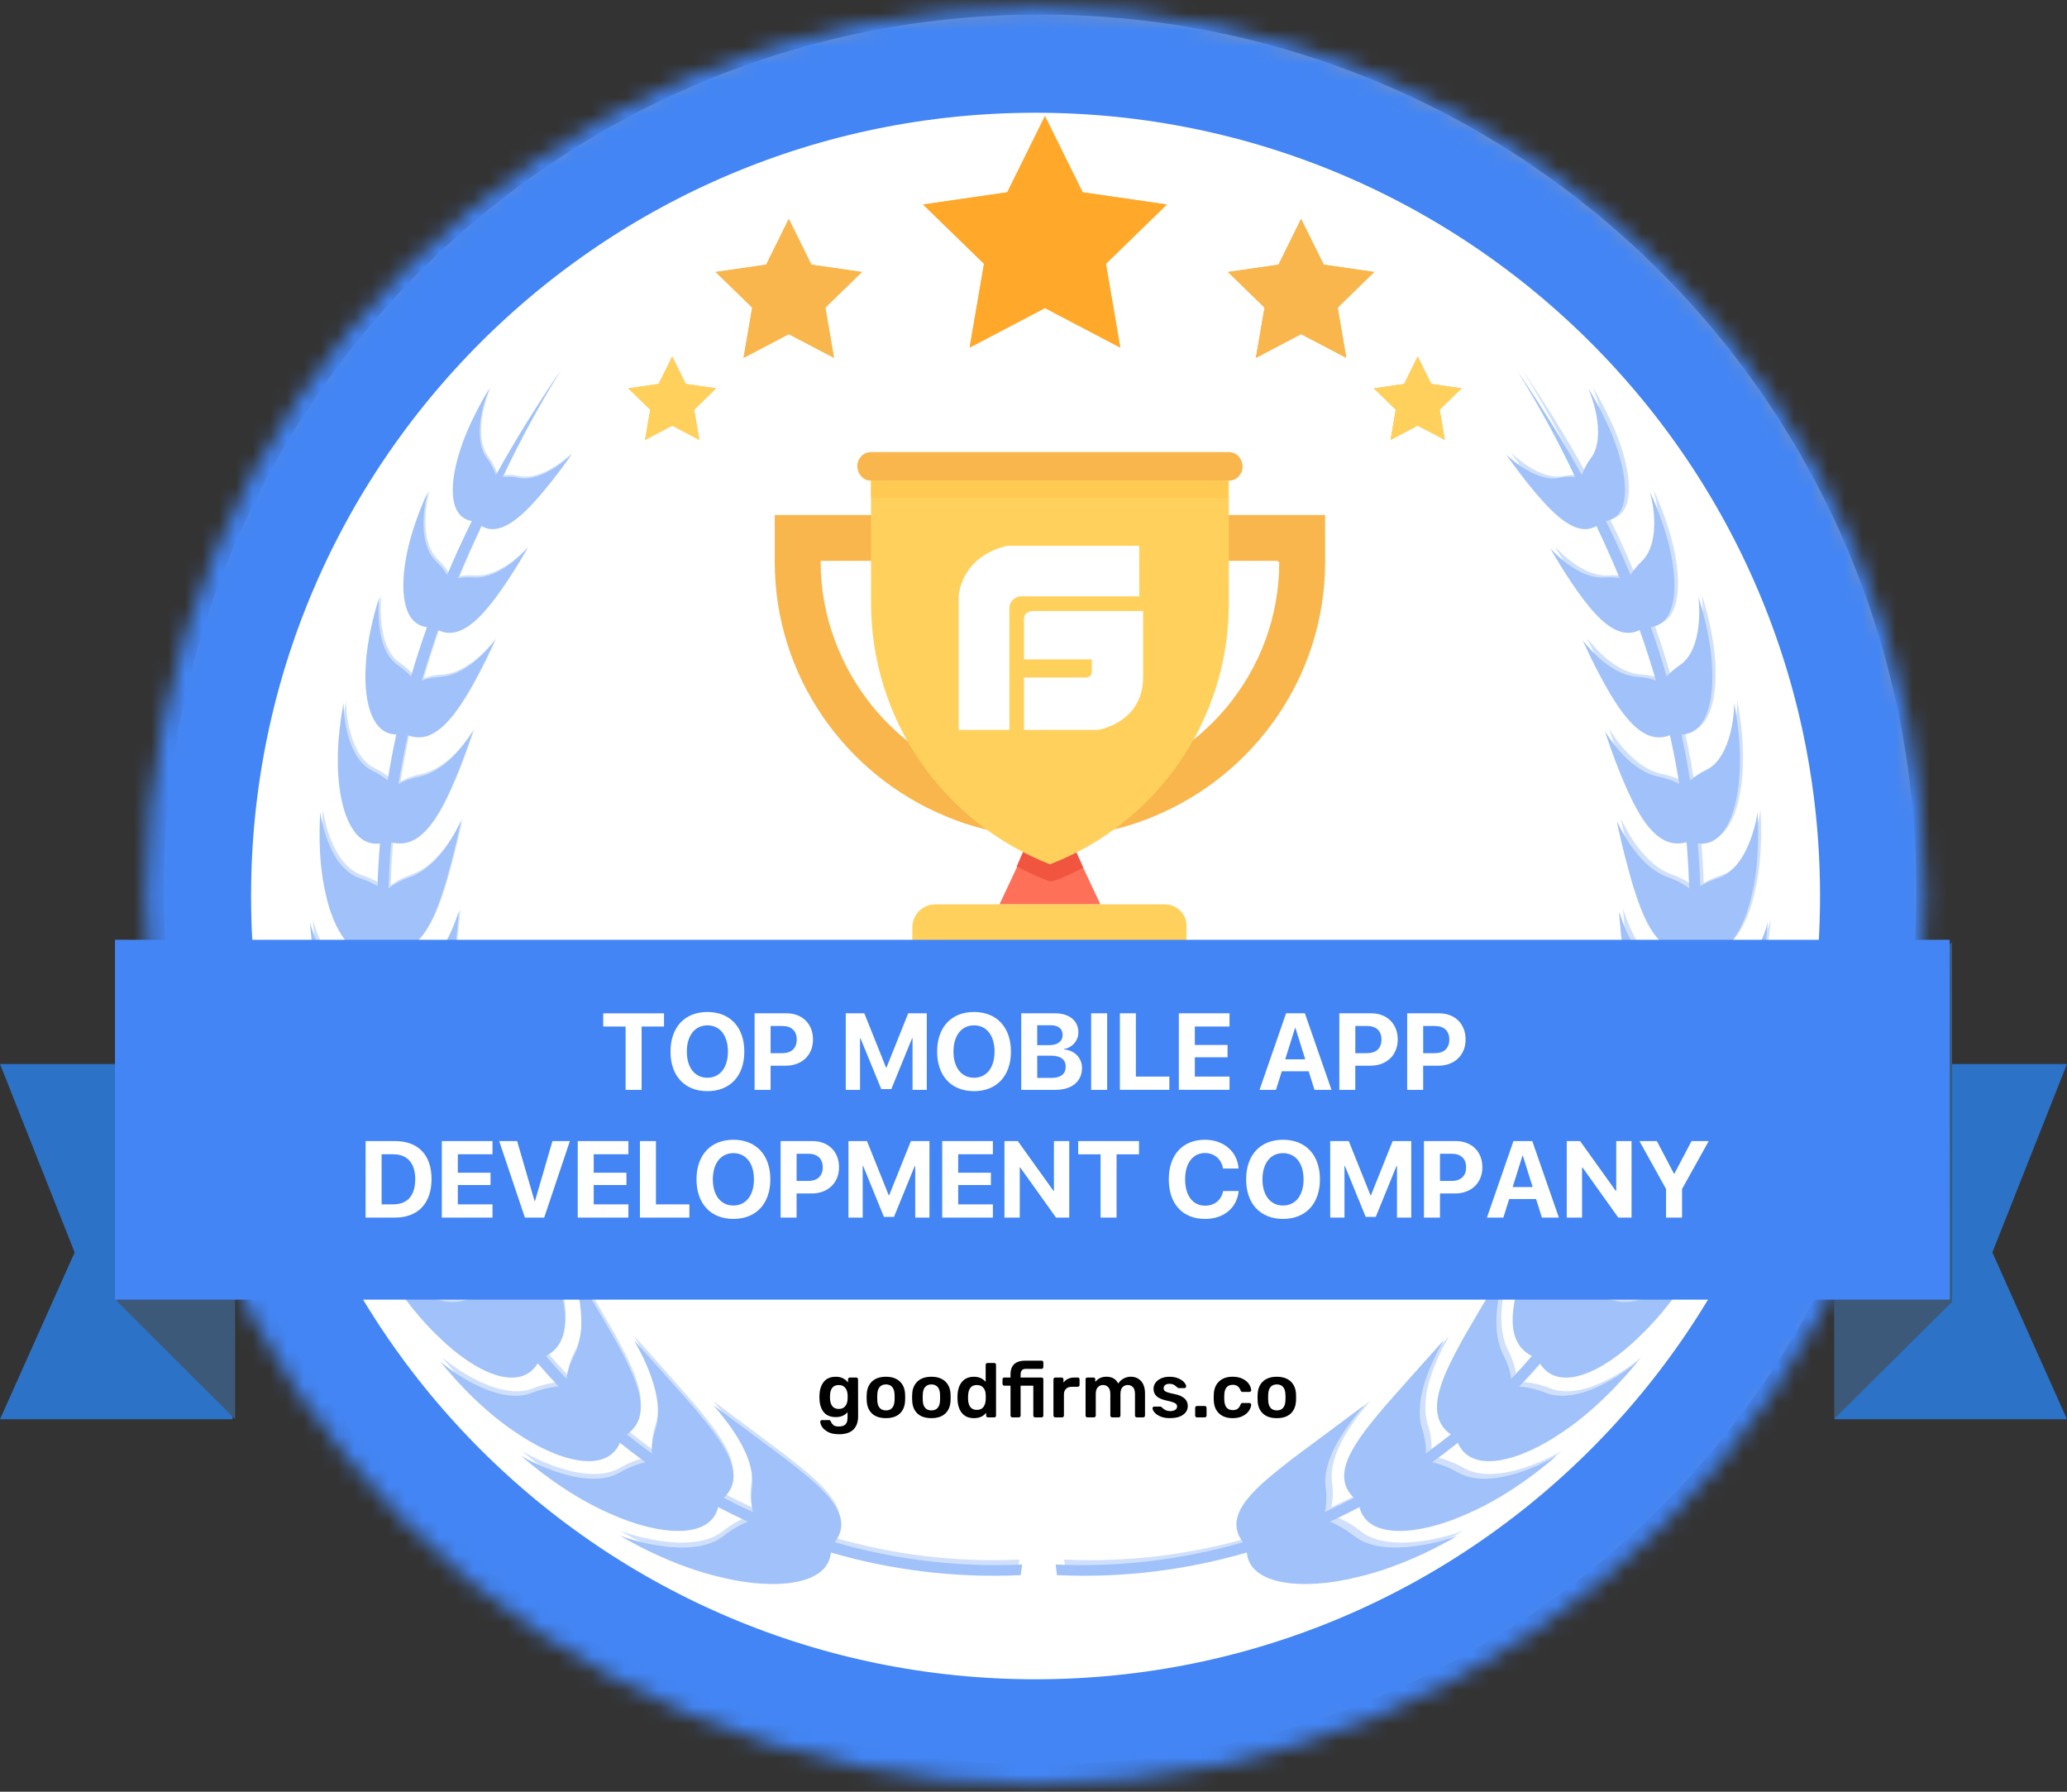 <?xml version="1.0" encoding="utf-8"?>
<!-- Generator: Adobe Illustrator 16.0.0, SVG Export Plug-In . SVG Version: 6.00 Build 0)  -->
<!DOCTYPE svg PUBLIC "-//W3C//DTD SVG 1.1//EN" "http://www.w3.org/Graphics/SVG/1.1/DTD/svg11.dtd">
<svg version="1.1" id="Layer_1" xmlns="http://www.w3.org/2000/svg" xmlns:xlink="http://www.w3.org/1999/xlink" x="0px" y="0px"
	 width="122.021px" height="105.75px" viewBox="0 0 122.021 105.75" enable-background="new 0 0 122.021 105.75"
	 xml:space="preserve">
<rect x="0" y="0" width="122.021" height="105.75" fill="#333333" stroke="none"/>
<g>
	<path fill="#FFFFFF" stroke="#979797" d="M61.4,103.643c28.288,0,51.22-22.897,51.22-51.143c0-28.244-22.932-51.142-51.22-51.142
		S10.18,24.256,10.18,52.5C10.18,80.746,33.112,103.643,61.4,103.643"/>
	<path fill="none" stroke="#4385F4" stroke-width="2" stroke-dasharray="3" d="M61.082,101.501c26.86,0,48.637-21.742,48.637-48.563
		c0-26.821-21.776-48.563-48.637-48.563c-26.863,0-48.639,21.742-48.639,48.563C12.443,79.759,34.219,101.501,61.082,101.501"/>
	<g transform="translate(22 8)">
		<defs>
			<filter id="Adobe_OpacityMaskFilter" filterUnits="userSpaceOnUse" x="-19.578" y="-13.744" width="117.419" height="117.258">
				<feColorMatrix  type="matrix" values="1 0 0 0 0  0 1 0 0 0  0 0 1 0 0  0 0 0 1 0"/>
			</filter>
		</defs>
		<mask maskUnits="userSpaceOnUse" x="-19.578" y="-13.744" width="117.419" height="117.258" id="b_2_">
			<g filter="url(#Adobe_OpacityMaskFilter)">
				<path id="a_2_" fill="#FFFFFF" d="M-13.377,44.884c0,28.956,23.508,52.428,52.508,52.428S91.642,73.84,91.642,44.884
					c0-28.955-23.511-52.43-52.511-52.43S-13.377,15.929-13.377,44.884z"/>
			</g>
		</mask>
		<path mask="url(#b_2_)" fill="none" stroke="#4385F4" stroke-width="12.399" d="M39.131,97.314c29,0,52.511-23.474,52.511-52.43
			c0-28.955-23.511-52.429-52.511-52.429s-52.509,23.474-52.509,52.429C-13.378,73.84,10.131,97.314,39.131,97.314z"/>
	</g>
	<path fill="#FF7058" d="M64.959,53.377h-5.956l1.015-2.163l0.881-2.027h2.166l0.879,2.027L64.959,53.377z"/>
	<path fill="#FFD15C" d="M68.748,53.377H55.212c-0.744,0-1.354,0.607-1.354,1.352v4.392h16.178v-4.392
		C70.103,53.985,69.494,53.377,68.748,53.377"/>
	<path fill="#F1543F" d="M63.943,51.214c-0.542,0.271-1.082,0.541-1.624,0.743l-0.339,0.067l-0.338-0.136
		c-0.541-0.202-1.084-0.472-1.625-0.742l0.881-2.027h2.097L63.943,51.214L63.943,51.214z"/>
	<path fill="#F8B64C" d="M75.518,33.17c0,3.243-1.15,6.217-3.113,8.582c-2.504,2.974-6.228,4.934-10.424,4.934
		s-7.919-1.892-10.424-4.934c-1.895-2.297-3.113-5.339-3.113-8.582v-0.067H75.45v0.067H75.518L75.518,33.17z M45.736,30.398v2.772
		c0,6.758,4.196,12.569,10.086,15.003c1.895,0.812,3.992,1.215,6.158,1.215s4.264-0.403,6.16-1.215
		c5.888-2.434,10.085-8.245,10.085-15.003v-2.772H45.736z M72.539,26.682H51.422c-0.475,0-0.813,0.405-0.813,0.812
		c0,0.473,0.338,0.878,0.813,0.878h21.117c0.475,0,0.813-0.405,0.813-0.812C73.353,27.087,73.014,26.682,72.539,26.682"/>
	<path fill="#FFD15C" d="M72.539,28.372v7.299c0,6.759-4.196,12.909-10.559,15.341c-6.362-2.501-10.559-8.582-10.559-15.408v-7.231
		H72.539z"/>
	<path fill="#FFC952" d="M51.422,29.386h21.051v-1.014H51.422V29.386z"/>
	<path fill="#FFFFFF" d="M67.254,32.212h-7.786c-2.815,0.668-2.876,2.998-2.876,2.998v7.872h2.996v-7.167
		c0-0.609,0.599-0.717,0.599-0.717h7.067V32.212L67.254,32.212z M61.057,36.064c0,0-0.607-0.06-0.607,0.476v2.38h4.002v0.714
		c0,0,0.012,0.356-0.365,0.356h-3.637v3.093h4.365c0,0,2.643-0.403,2.667-3.093v-3.926H61.057z"/>
	<g opacity="0.5">
		<path fill="#4385F4" d="M22.75,35.238c0.003-0.01,0.006-0.015,0.006-0.015C22.754,35.224,22.752,35.229,22.75,35.238
			 M20.277,41.658c0.002-0.01,0.002-0.015,0.004-0.015C20.279,41.643,20.279,41.649,20.277,41.658 M19.29,47.606
			c0.001-0.026,0.002-0.04,0-0.037C19.288,47.57,19.288,47.582,19.29,47.606 M18.302,54.011c-0.001-0.017-0.003-0.025-0.003-0.021
			C18.298,53.99,18.299,53.998,18.302,54.011 M18.795,60.912c0-0.006,0-0.011,0-0.009C18.793,60.903,18.793,60.907,18.795,60.912
			 M19.783,67.326c0-0.002-0.001-0.005,0.001-0.004C19.782,67.323,19.782,67.323,19.783,67.326 M26.233,79.695
			c-0.015-0.019-0.021-0.027-0.021-0.027C26.211,79.668,26.219,79.68,26.233,79.695 M31.188,85.621
			c-0.02-0.019-0.03-0.027-0.03-0.027C31.156,85.596,31.168,85.605,31.188,85.621 M36.639,90.556
			c-0.027-0.016-0.041-0.024-0.04-0.024C36.596,90.535,36.61,90.543,36.639,90.556"/>
		<path fill="#4385F4" d="M60.338,92.342c-3.847,0.175-7.576-0.31-11.063-1.313c1.282-1.659-0.841-3.308-2.872-4.897
			c-2.131-1.58-4.262-3.163-4.262-3.169c-0.048,0.038,2.508,2.574,2.263,4.783c-0.085,0.568-0.062,1.064,0.041,1.498
			c-0.582-0.265-1.156-0.543-1.717-0.837c1.494-1.427-0.2-3.468-1.825-5.404c-1.72-1.954-3.453-3.873-3.454-3.878
			c-0.05,0.025,1.906,2.98,1.268,5.157c-0.184,0.551-0.254,1.052-0.234,1.504c-0.506-0.362-0.999-0.733-1.479-1.119
			c1.681-1.181,0.454-3.51-0.741-5.696c-1.277-2.222-2.598-4.377-2.599-4.381c-0.049,0.016,1.286,3.244,0.275,5.32
			c-0.277,0.524-0.436,1.017-0.499,1.473c-0.417-0.441-0.822-0.891-1.214-1.348c1.797-0.921,1.097-3.417,0.332-5.773
			c-0.848-2.398-1.76-4.652-1.75-4.685c-0.047,0.005,0.68,3.371-0.671,5.288c-0.362,0.479-0.604,0.943-0.746,1.386
			c-0.325-0.496-0.637-0.998-0.936-1.506c1.915-0.663,1.669-3.222,1.328-5.642c-0.412-2.475-0.921-4.801-0.921-4.827
			c-0.045-0.004,0.107,3.39-1.545,5.09c-0.435,0.421-0.749,0.845-0.965,1.262c-0.15-0.344-0.296-0.688-0.438-1.036
			c-0.107-0.269-0.211-0.537-0.314-0.808c1.929-0.358,2.102-2.78,2.154-5.081c-0.007-2.348-0.139-4.566-0.15-4.59
			c-0.035-0.008-0.387,3.151-2.198,4.518c-0.479,0.343-0.842,0.705-1.108,1.07c-0.19-0.728-0.358-1.457-0.509-2.189
			c1.913-0.052,2.431-2.283,2.805-4.421c0.322-2.168,0.5-4.24,0.479-4.263c-0.028-0.011-0.778,2.865-2.673,3.895
			c-0.514,0.264-0.914,0.56-1.22,0.874c-0.091-0.827-0.156-1.656-0.201-2.484c1.835,0.22,2.614-1.777,3.241-3.716
			c0.578-1.962,1-3.868,0.973-3.896c-0.024-0.011-1.07,2.565-2.982,3.269c-0.525,0.18-0.943,0.407-1.274,0.664
			c0.021-0.737,0.059-1.474,0.113-2.206c0.014-0.173,0.028-0.345,0.044-0.517c1.652,0.459,2.682-1.316,3.472-3.024
			c0.777-1.729,1.348-3.521,1.349-3.526c-0.021-0.011-1.281,2.276-3.148,2.676c-0.5,0.095-0.912,0.249-1.246,0.438
			c0.154-0.965,0.34-1.925,0.552-2.884c1.454,0.588,2.601-0.908,3.507-2.4c0.912-1.533,1.638-3.189,1.639-3.195
			c-0.019-0.008-1.434,2.023-3.204,2.15c-0.432,0.024-0.8,0.102-1.113,0.219c0.289-0.994,0.608-1.986,0.961-2.979
			c1.231,0.623,2.418-0.606,3.39-1.9c1.008-1.359,1.875-2.906,1.879-2.914c-0.018-0.002-1.555,1.816-3.186,1.711
			c-0.336-0.027-0.636-0.01-0.904,0.041c0.4-0.964,0.829-1.928,1.287-2.896c0.025-0.063,0.053-0.125,0.078-0.189
			c1.022,0.628,2.204-0.38,3.222-1.509c1.086-1.221,2.103-2.685,2.108-2.693c-0.02,0-1.674,1.656-3.135,1.366
			c-0.342-0.074-0.65-0.085-0.929-0.051c0.968-2.051,2.092-4.133,3.412-6.26c-1.422,2.082-2.688,4.127-3.81,6.148
			c-0.111-0.326-0.287-0.668-0.549-1.023c-0.47-0.625-0.478-1.642-0.313-2.506c0.156-0.862,0.486-1.574,0.475-1.575
			c0-0.001-1.229,1.931-1.798,3.868c-0.579,1.91-0.563,3.725,0.764,3.949c-0.525,1.061-1.011,2.122-1.457,3.18
			c-0.162-0.264-0.377-0.534-0.661-0.807c-0.603-0.57-0.77-1.587-0.731-2.468c0.028-0.88,0.259-1.623,0.25-1.623
			c-0.001-0.003-0.996,2.054-1.318,4.083c-0.323,1.938-0.081,3.742,1.268,3.894c-0.344,0.97-0.655,1.94-0.94,2.917
			c-0.198-0.222-0.447-0.439-0.753-0.652c-1.452-0.949-1.163-3.843-1.11-4.063c-0.064,0.183-0.76,2.278-0.823,4.308
			c-0.079,1.996,0.405,3.814,1.816,3.83c-0.002,0.006-0.004,0.014-0.006,0.021c-0.192,0.891-0.36,1.787-0.505,2.688
			c-0.237-0.194-0.523-0.38-0.867-0.549c-1.669-0.778-1.756-3.794-1.73-4.021c-0.042,0.191-0.499,2.438-0.294,4.561
			c0.183,2.086,0.943,3.93,2.437,3.732c-0.07,0.839-0.119,1.678-0.146,2.52c-0.281-0.175-0.616-0.331-1.013-0.461
			c-1.814-0.557-2.336-3.541-2.364-3.918c-0.018,0.325-0.188,2.68,0.31,4.788c0.45,2.153,1.59,4.051,3.113,3.575
			c0.045,0.771,0.107,1.543,0.191,2.314c-0.333-0.157-0.725-0.282-1.186-0.366c-2.013-0.328-2.979-3.489-3.033-3.794
			c0.015,0.271,0.169,2.822,1.015,5.021c0.798,2.243,2.302,4.119,3.858,3.297c0.146,0.703,0.311,1.405,0.496,2.106
			c-0.391-0.135-0.848-0.221-1.377-0.245c-2.197-0.058-3.697-3.381-3.743-3.584c0.021,0.177,0.574,2.92,1.831,5.175
			c1.209,2.297,3.131,4.096,4.642,2.874c0.236,0.619,0.487,1.234,0.755,1.843c-0.447-0.096-0.958-0.127-1.543-0.074
			c-2.337,0.258-4.467-3.121-4.49-3.249c-0.002,0.083,1.038,2.96,2.77,5.196c1.669,2.269,4.03,3.896,5.4,2.305
			c0.304,0.514,0.619,1.023,0.95,1.525c-0.462-0.032-0.978,0.007-1.55,0.141c-2.33,0.59-5.06-2.601-5.013-2.628
			c-0.061-0.017,1.476,2.78,3.632,4.798c2.059,2.021,4.71,3.3,5.812,1.527c0.397,0.463,0.809,0.918,1.234,1.365
			c-0.473,0.035-0.984,0.146-1.536,0.36c-2.124,0.874-5.191-1.569-5.47-1.861c0.213,0.282,2.063,2.615,4.462,4.207
			c2.482,1.706,5.355,2.493,6.16,0.616c0.491,0.394,0.994,0.777,1.512,1.149c-0.476,0.107-0.979,0.298-1.501,0.592
			c-1.991,1.183-5.511-0.738-5.866-0.999c0.278,0.258,2.559,2.27,5.275,3.442c2.83,1.282,5.906,1.563,6.381-0.386
			c0.574,0.301,1.157,0.588,1.751,0.859c-0.462,0.186-0.936,0.452-1.411,0.822c-1.806,1.48-5.715,0.198-6.156-0.015
			c0.352,0.222,3.029,1.81,6.008,2.48c3.115,0.766,6.306,0.476,6.457-1.467c3.534,1.025,7.312,1.52,11.214,1.334L60.338,92.342
			L60.338,92.342z M100.404,35.238c-0.002-0.01-0.006-0.015-0.006-0.015C100.4,35.224,100.402,35.229,100.404,35.238
			 M102.381,41.658c-0.001-0.01-0.003-0.015-0.003-0.015C102.38,41.643,102.38,41.649,102.381,41.658 M103.862,47.606
			c-0.001-0.026-0.002-0.04,0-0.037C103.865,47.57,103.865,47.582,103.862,47.606 M104.355,54.011
			c0.001-0.017,0.001-0.025,0.001-0.021C104.358,53.99,104.357,53.998,104.355,54.011 M104.355,60.912
			c0.001-0.006,0.001-0.011,0.001-0.009C104.356,60.903,104.356,60.907,104.355,60.912 M102.872,67.326c0-0.002,0.001-0.005,0-0.004
			C102.873,67.323,102.873,67.323,102.872,67.326 M96.938,79.695c0.014-0.019,0.021-0.027,0.02-0.027
			C96.96,79.668,96.952,79.68,96.938,79.695 M91.991,85.621c0.02-0.019,0.03-0.027,0.029-0.027
			C92.023,85.596,92.012,85.605,91.991,85.621 M86.551,90.556c0.026-0.016,0.042-0.024,0.04-0.024
			C86.594,90.535,86.579,90.543,86.551,90.556"/>
		<path fill="#4385F4" d="M62.316,92.342c3.846,0.175,7.576-0.31,11.064-1.313c-1.284-1.659,0.839-3.308,2.871-4.897
			c2.13-1.58,4.262-3.163,4.263-3.169c0.048,0.038-2.51,2.574-2.263,4.783c0.083,0.568,0.061,1.064-0.042,1.498
			c0.582-0.265,1.155-0.543,1.718-0.837c-1.494-1.427,0.198-3.468,1.823-5.404c1.72-1.954,3.454-3.873,3.455-3.878
			c0.05,0.025-1.907,2.98-1.269,5.157c0.184,0.551,0.254,1.052,0.235,1.504c0.505-0.362,0.999-0.733,1.479-1.119
			c-1.681-1.181-0.454-3.51,0.739-5.696c1.279-2.222,2.6-4.377,2.6-4.381c0.05,0.016-1.286,3.244-0.275,5.32
			c0.279,0.524,0.438,1.017,0.5,1.473c0.418-0.441,0.823-0.891,1.215-1.348c-1.799-0.921-1.098-3.417-0.334-5.773
			c0.849-2.398,1.76-4.652,1.75-4.685c0.048,0.005-0.68,3.371,0.672,5.288c0.362,0.479,0.602,0.943,0.746,1.386
			c0.324-0.496,0.637-0.998,0.936-1.506c-1.915-0.663-1.668-3.222-1.33-5.642c0.414-2.475,0.924-4.801,0.924-4.827
			c0.043-0.004-0.108,3.39,1.543,5.09c0.436,0.421,0.75,0.845,0.966,1.262c0.151-0.344,0.297-0.688,0.436-1.036
			c0.11-0.269,0.214-0.537,0.314-0.808c-1.927-0.358-2.101-2.78-2.153-5.081c0.008-2.348,0.139-4.566,0.149-4.59
			c0.037-0.008,0.389,3.151,2.199,4.518c0.479,0.343,0.843,0.705,1.107,1.07c0.191-0.728,0.36-1.457,0.511-2.189
			c-1.913-0.052-2.431-2.283-2.804-4.421c-0.323-2.168-0.501-4.24-0.48-4.263c0.029-0.011,0.777,2.865,2.674,3.895
			c0.513,0.264,0.914,0.56,1.22,0.874c0.09-0.827,0.156-1.656,0.199-2.484c-1.833,0.22-2.613-1.777-3.239-3.716
			c-0.578-1.962-1.001-3.868-0.973-3.896c0.024-0.011,1.07,2.565,2.982,3.269c0.524,0.18,0.944,0.407,1.273,0.664
			c-0.021-0.737-0.058-1.474-0.112-2.206c-0.014-0.173-0.028-0.345-0.043-0.517c-1.653,0.459-2.684-1.316-3.473-3.024
			c-0.777-1.729-1.348-3.521-1.349-3.526c0.021-0.011,1.281,2.276,3.148,2.676c0.5,0.095,0.911,0.249,1.245,0.438
			c-0.155-0.965-0.338-1.925-0.552-2.884c-1.453,0.588-2.6-0.908-3.506-2.4c-0.911-1.533-1.637-3.189-1.639-3.195
			c0.019-0.008,1.434,2.023,3.204,2.15c0.431,0.024,0.8,0.102,1.113,0.219c-0.29-0.994-0.61-1.986-0.96-2.979
			c-1.232,0.623-2.419-0.606-3.391-1.9c-1.009-1.359-1.876-2.906-1.879-2.914c0.018-0.002,1.554,1.816,3.187,1.711
			c0.335-0.027,0.635-0.01,0.903,0.041c-0.401-0.964-0.829-1.928-1.288-2.896c-0.025-0.063-0.051-0.125-0.077-0.189
			c-1.022,0.628-2.204-0.38-3.222-1.509c-1.088-1.221-2.103-2.685-2.108-2.693c0.021,0,1.672,1.656,3.134,1.366
			c0.342-0.074,0.652-0.085,0.929-0.051c-0.967-2.051-2.092-4.133-3.412-6.26c1.424,2.082,2.689,4.127,3.81,6.148
			c0.111-0.326,0.289-0.668,0.549-1.023c0.471-0.625,0.477-1.642,0.313-2.506c-0.155-0.862-0.484-1.574-0.475-1.575
			c0.002-0.001,1.229,1.931,1.799,3.868c0.578,1.91,0.563,3.725-0.765,3.949c0.526,1.061,1.011,2.122,1.458,3.18
			c0.161-0.264,0.377-0.534,0.659-0.807c0.605-0.57,0.771-1.587,0.732-2.468c-0.028-0.88-0.257-1.623-0.249-1.623
			c0-0.003,0.995,2.054,1.318,4.083c0.324,1.938,0.082,3.742-1.269,3.894c0.344,0.97,0.657,1.94,0.94,2.917
			c0.199-0.222,0.449-0.439,0.752-0.652c1.453-0.949,1.166-3.843,1.111-4.063c0.064,0.183,0.761,2.278,0.824,4.308
			c0.08,1.996-0.405,3.814-1.816,3.83c0.002,0.006,0.004,0.014,0.006,0.021c0.191,0.891,0.361,1.787,0.505,2.688
			c0.237-0.194,0.523-0.38,0.868-0.549c1.668-0.778,1.756-3.794,1.729-4.021c0.042,0.191,0.499,2.438,0.292,4.561
			c-0.182,2.086-0.941,3.93-2.436,3.732c0.07,0.839,0.12,1.678,0.146,2.52c0.281-0.175,0.615-0.331,1.012-0.461
			c1.814-0.557,2.337-3.541,2.365-3.918c0.018,0.325,0.188,2.68-0.31,4.788c-0.45,2.153-1.589,4.051-3.114,3.575
			c-0.044,0.771-0.105,1.543-0.19,2.314c0.333-0.157,0.725-0.282,1.185-0.366c2.014-0.328,2.98-3.489,3.033-3.794
			c-0.014,0.271-0.169,2.822-1.013,5.021c-0.799,2.243-2.304,4.119-3.86,3.297c-0.146,0.703-0.312,1.405-0.495,2.106
			c0.391-0.135,0.847-0.221,1.378-0.245c2.196-0.058,3.697-3.381,3.743-3.584c-0.022,0.177-0.575,2.92-1.831,5.175
			c-1.211,2.297-3.133,4.096-4.644,2.874c-0.235,0.619-0.486,1.234-0.754,1.843c0.446-0.096,0.958-0.127,1.543-0.074
			c2.337,0.258,4.467-3.121,4.49-3.249c0.001,0.083-1.038,2.96-2.769,5.196c-1.671,2.269-4.031,3.896-5.401,2.305
			c-0.305,0.514-0.62,1.023-0.949,1.525c0.461-0.032,0.976,0.007,1.548,0.141c2.33,0.59,5.061-2.601,5.014-2.628
			c0.061-0.017-1.477,2.78-3.633,4.798c-2.057,2.021-4.709,3.3-5.812,1.527c-0.398,0.463-0.808,0.918-1.232,1.365
			c0.472,0.035,0.983,0.146,1.534,0.36c2.125,0.874,5.192-1.569,5.47-1.861c-0.212,0.282-2.063,2.615-4.461,4.207
			c-2.483,1.706-5.354,2.493-6.159,0.616c-0.492,0.394-0.995,0.777-1.513,1.149c0.476,0.107,0.978,0.298,1.501,0.592
			c1.99,1.183,5.511-0.738,5.867-0.999c-0.28,0.258-2.561,2.27-5.276,3.442c-2.831,1.282-5.907,1.563-6.382-0.386
			c-0.573,0.301-1.157,0.588-1.75,0.859c0.462,0.186,0.936,0.452,1.411,0.822c1.806,1.48,5.714,0.198,6.157-0.015
			c-0.354,0.222-3.03,1.81-6.01,2.48c-3.114,0.766-6.304,0.476-6.457-1.467c-3.533,1.025-7.311,1.52-11.213,1.334L62.316,92.342
			L62.316,92.342z M22.533,35.093c0.004-0.009,0.006-0.015,0.006-0.015C22.537,35.079,22.535,35.084,22.533,35.093 M20.435,41.351
			c0.003-0.01,0.004-0.016,0.004-0.014C20.438,41.337,20.437,41.341,20.435,41.351 M19.064,47.766
			c0.002-0.026,0.003-0.04,0.002-0.038C19.063,47.728,19.063,47.741,19.064,47.766 M18.467,54.263
			c-0.001-0.018-0.001-0.024-0.001-0.022C18.464,54.241,18.464,54.248,18.467,54.263 M18.712,60.839
			c-0.001-0.008-0.001-0.012,0-0.01C18.711,60.83,18.711,60.833,18.712,60.839 M19.898,67.388c0-0.002-0.002-0.006,0-0.004
			C19.896,67.384,19.896,67.386,19.898,67.388 M26.076,80.078c-0.013-0.019-0.021-0.028-0.019-0.028
			C26.055,80.051,26.063,80.061,26.076,80.078 M30.804,85.625c-0.019-0.019-0.03-0.029-0.03-0.029
			C30.773,85.6,30.783,85.61,30.804,85.625 M36.598,90.336c-0.027-0.018-0.041-0.027-0.041-0.027
			C36.555,90.313,36.568,90.323,36.598,90.336"/>
		<path opacity="0.5" fill="#4385F4" enable-background="new    " d="M60.166,92.05c-3.815,0.175-7.516-0.31-10.974-1.311
			c1.272-1.654-0.833-3.298-2.849-4.881c-2.111-1.577-4.228-3.154-4.228-3.16c-0.047,0.037,2.487,2.567,2.244,4.77
			c-0.084,0.565-0.061,1.061,0.042,1.493c-0.577-0.265-1.146-0.542-1.704-0.833c1.483-1.424-0.197-3.459-1.81-5.389
			c-1.705-1.949-3.426-3.862-3.427-3.867c-0.049,0.026,1.892,2.972,1.258,5.143c-0.182,0.549-0.251,1.049-0.233,1.5
			c-0.501-0.361-0.99-0.732-1.466-1.117c1.666-1.176,0.45-3.499-0.734-5.679c-1.269-2.215-2.577-4.364-2.578-4.368
			c-0.049,0.015,1.276,3.234,0.272,5.305c-0.274,0.522-0.432,1.014-0.495,1.468c-0.414-0.439-0.816-0.887-1.204-1.344
			c1.784-0.919,1.088-3.407,0.33-5.756c-0.842-2.392-1.745-4.637-1.736-4.672c-0.047,0.006,0.675,3.364-0.666,5.272
			c-0.359,0.478-0.597,0.942-0.74,1.383c-0.32-0.495-0.631-0.994-0.928-1.501c1.899-0.663,1.656-3.212,1.319-5.626
			c-0.409-2.465-0.916-4.785-0.916-4.813c-0.042-0.002,0.108,3.381-1.532,5.075c-0.431,0.42-0.742,0.843-0.957,1.258
			c-0.149-0.343-0.294-0.687-0.432-1.032c-0.107-0.268-0.212-0.536-0.313-0.805c1.911-0.358,2.084-2.772,2.136-5.066
			c-0.007-2.34-0.138-4.553-0.147-4.575c-0.037-0.009-0.386,3.141-2.182,4.505c-0.476,0.34-0.835,0.701-1.1,1.064
			c-0.188-0.725-0.356-1.451-0.504-2.182c1.896-0.052,2.409-2.276,2.78-4.407c0.319-2.162,0.496-4.228,0.477-4.25
			c-0.029-0.012-0.772,2.856-2.651,3.883c-0.51,0.263-0.907,0.558-1.211,0.872c-0.089-0.825-0.156-1.653-0.197-2.479
			c1.818,0.219,2.592-1.771,3.214-3.705c0.572-1.955,0.991-3.855,0.964-3.883c-0.025-0.01-1.062,2.557-2.957,3.259
			c-0.522,0.18-0.938,0.405-1.265,0.662c0.021-0.736,0.058-1.469,0.112-2.199c0.013-0.173,0.027-0.344,0.043-0.516
			c1.639,0.457,2.66-1.313,3.443-3.015c0.771-1.726,1.337-3.51,1.337-3.518c-0.019-0.009-1.27,2.271-3.123,2.667
			c-0.495,0.098-0.903,0.25-1.235,0.44c0.154-0.963,0.337-1.92,0.548-2.875c1.441,0.584,2.58-0.907,3.479-2.396
			c0.904-1.527,1.624-3.178,1.626-3.184c-0.02-0.008-1.423,2.018-3.18,2.145c-0.427,0.023-0.793,0.101-1.104,0.217
			c0.288-0.99,0.604-1.98,0.953-2.971c1.222,0.624,2.397-0.604,3.362-1.893c1-1.355,1.861-2.896,1.864-2.905
			c-0.018-0.004-1.543,1.81-3.161,1.705c-0.332-0.027-0.63-0.01-0.896,0.041c0.398-0.96,0.823-1.922,1.277-2.888
			c0.024-0.063,0.052-0.124,0.077-0.188c1.015,0.625,2.187-0.381,3.195-1.506c1.079-1.216,2.086-2.676,2.092-2.684
			c-0.02,0-1.659,1.65-3.109,1.359c-0.339-0.071-0.645-0.083-0.921-0.049c0.959-2.045,2.075-4.121,3.385-6.241
			c-1.411,2.076-2.668,4.113-3.779,6.13c-0.11-0.324-0.284-0.665-0.544-1.02c-0.467-0.625-0.475-1.638-0.311-2.498
			c0.155-0.859,0.481-1.57,0.471-1.572c-0.001-0.001-1.219,1.926-1.783,3.857c-0.574,1.904-0.558,3.713,0.758,3.937
			c-0.52,1.059-1.002,2.116-1.446,3.171c-0.16-0.264-0.374-0.533-0.654-0.804c-0.6-0.568-0.763-1.583-0.726-2.461
			c0.027-0.876,0.256-1.618,0.246-1.618c0-0.003-0.985,2.049-1.307,4.07c-0.321,1.932-0.08,3.731,1.259,3.881
			c-0.343,0.967-0.652,1.937-0.934,2.909c-0.197-0.22-0.444-0.438-0.747-0.649c-1.44-0.948-1.154-3.832-1.102-4.051
			c-0.063,0.183-0.754,2.272-0.817,4.294c-0.078,1.99,0.402,3.804,1.802,3.819c-0.002,0.006-0.004,0.014-0.006,0.021
			c-0.189,0.888-0.357,1.781-0.5,2.68c-0.235-0.193-0.52-0.378-0.861-0.547c-1.654-0.776-1.741-3.783-1.716-4.01
			c-0.041,0.191-0.494,2.43-0.291,4.548c0.182,2.079,0.936,3.917,2.416,3.722c-0.068,0.835-0.117,1.672-0.145,2.512
			c-0.278-0.175-0.61-0.331-1.003-0.461c-1.8-0.555-2.318-3.529-2.347-3.905c-0.017,0.323-0.186,2.672,0.308,4.773
			c0.447,2.147,1.576,4.038,3.09,3.564c0.043,0.769,0.104,1.538,0.188,2.308c-0.329-0.157-0.719-0.282-1.175-0.365
			c-1.997-0.327-2.956-3.478-3.009-3.783c0.015,0.27,0.168,2.814,1.006,5.006c0.792,2.236,2.284,4.107,3.826,3.286
			c0.147,0.702,0.311,1.403,0.493,2.101c-0.388-0.135-0.841-0.221-1.366-0.244c-2.179-0.057-3.667-3.369-3.714-3.572
			c0.022,0.176,0.57,2.91,1.817,5.158c1.199,2.289,3.105,4.084,4.605,2.865c0.232,0.617,0.483,1.229,0.748,1.838
			c-0.443-0.096-0.95-0.128-1.53-0.074c-2.318,0.258-4.431-3.111-4.454-3.238c-0.002,0.081,1.029,2.95,2.746,5.18
			c1.656,2.262,3.998,3.884,5.357,2.297c0.303,0.514,0.615,1.021,0.942,1.521c-0.458-0.031-0.97,0.007-1.536,0.139
			c-2.312,0.59-5.019-2.59-4.974-2.619c-0.06-0.016,1.465,2.772,3.604,4.783c2.041,2.017,4.671,3.291,5.765,1.522
			c0.395,0.462,0.803,0.917,1.225,1.362c-0.469,0.035-0.977,0.146-1.523,0.36c-2.107,0.87-5.15-1.566-5.428-1.856
			c0.213,0.28,2.049,2.607,4.427,4.191c2.464,1.704,5.312,2.489,6.109,0.615c0.488,0.395,0.988,0.777,1.501,1.148
			c-0.472,0.105-0.969,0.296-1.488,0.59c-1.975,1.177-5.467-0.736-5.821-0.997c0.278,0.259,2.541,2.263,5.234,3.433
			c2.809,1.278,5.859,1.557,6.331-0.385c0.568,0.3,1.146,0.586,1.734,0.856c-0.457,0.186-0.928,0.452-1.397,0.82
			c-1.793,1.477-5.67,0.197-6.108-0.014c0.35,0.22,3.005,1.804,5.961,2.472c3.089,0.764,6.253,0.475,6.403-1.463
			c3.507,1.022,7.253,1.516,11.125,1.329L60.166,92.05L60.166,92.05z"/>
		<path fill="#4385F4" d="M100.454,35.093c-0.004-0.009-0.006-0.015-0.006-0.015C100.45,35.079,100.452,35.084,100.454,35.093
			 M102.553,41.351c-0.003-0.01-0.004-0.016-0.004-0.014C102.55,41.337,102.552,41.341,102.553,41.351 M103.922,47.766
			c-0.001-0.026-0.001-0.04,0-0.038C103.924,47.728,103.924,47.741,103.922,47.766 M104.521,54.263c0-0.018,0-0.024,0-0.022
			C104.523,54.241,104.523,54.248,104.521,54.263 M104.274,60.839c0.001-0.008,0.001-0.012,0-0.01
			C104.276,60.83,104.276,60.833,104.274,60.839 M103.089,67.388c0-0.002,0.001-0.006,0-0.004
			C103.09,67.384,103.09,67.386,103.089,67.388 M96.91,80.078c0.014-0.019,0.021-0.028,0.021-0.028
			C96.933,80.051,96.925,80.061,96.91,80.078 M92.183,85.625c0.02-0.019,0.031-0.029,0.03-0.029
			C92.214,85.6,92.204,85.61,92.183,85.625 M86.389,90.336c0.027-0.018,0.041-0.027,0.041-0.027
			C86.432,90.313,86.417,90.323,86.389,90.336"/>
		<path opacity="0.5" fill="#4385F4" enable-background="new    " d="M62.82,92.05c3.815,0.175,7.516-0.31,10.975-1.311
			c-1.273-1.654,0.833-3.298,2.848-4.881c2.113-1.577,4.229-3.154,4.229-3.16c0.047,0.037-2.488,2.567-2.244,4.77
			c0.083,0.565,0.061,1.061-0.042,1.493c0.578-0.265,1.147-0.542,1.704-0.833c-1.483-1.424,0.196-3.459,1.809-5.389
			c1.705-1.949,3.427-3.862,3.428-3.867c0.05,0.026-1.892,2.972-1.258,5.143c0.183,0.549,0.25,1.049,0.234,1.5
			c0.5-0.361,0.989-0.732,1.465-1.117c-1.666-1.176-0.45-3.499,0.735-5.679c1.268-2.215,2.576-4.364,2.577-4.368
			c0.049,0.015-1.275,3.234-0.273,5.305c0.276,0.522,0.433,1.014,0.496,1.468c0.414-0.439,0.815-0.887,1.204-1.344
			c-1.783-0.919-1.088-3.407-0.33-5.756c0.841-2.392,1.745-4.637,1.736-4.672c0.046,0.006-0.675,3.364,0.667,5.272
			c0.357,0.478,0.596,0.942,0.737,1.383c0.323-0.495,0.633-0.994,0.929-1.501c-1.898-0.663-1.655-3.212-1.318-5.626
			c0.41-2.465,0.916-4.785,0.916-4.813c0.043-0.002-0.107,3.381,1.531,5.075c0.432,0.42,0.743,0.843,0.957,1.258
			c0.149-0.343,0.293-0.687,0.434-1.032c0.106-0.268,0.21-0.536,0.311-0.805c-1.911-0.358-2.083-2.772-2.137-5.066
			c0.008-2.34,0.14-4.553,0.149-4.575c0.036-0.009,0.385,3.141,2.181,4.505c0.477,0.34,0.837,0.701,1.1,1.064
			c0.189-0.725,0.356-1.451,0.506-2.182c-1.897-0.052-2.41-2.276-2.781-4.407c-0.32-2.162-0.496-4.228-0.476-4.25
			c0.029-0.012,0.771,2.856,2.651,3.883c0.509,0.263,0.907,0.558,1.209,0.872c0.091-0.825,0.156-1.653,0.199-2.479
			c-1.818,0.219-2.593-1.771-3.215-3.705c-0.572-1.955-0.991-3.855-0.965-3.883c0.025-0.01,1.063,2.557,2.959,3.259
			c0.521,0.18,0.937,0.405,1.264,0.662c-0.021-0.736-0.059-1.469-0.111-2.199c-0.013-0.173-0.028-0.344-0.043-0.516
			c-1.641,0.457-2.661-1.313-3.445-3.015c-0.771-1.726-1.336-3.51-1.336-3.518c0.02-0.009,1.27,2.271,3.123,2.667
			c0.495,0.098,0.903,0.25,1.235,0.44c-0.154-0.963-0.337-1.92-0.548-2.875c-1.441,0.584-2.579-0.907-3.479-2.396
			c-0.904-1.527-1.624-3.178-1.626-3.184c0.02-0.008,1.423,2.018,3.179,2.145c0.428,0.023,0.794,0.101,1.104,0.217
			c-0.287-0.99-0.604-1.98-0.951-2.971c-1.223,0.624-2.399-0.604-3.363-1.893c-0.999-1.355-1.861-2.896-1.863-2.905
			c0.017-0.004,1.541,1.81,3.16,1.705c0.332-0.027,0.63-0.01,0.896,0.041c-0.398-0.96-0.824-1.922-1.277-2.888
			c-0.025-0.063-0.051-0.124-0.077-0.188c-1.015,0.625-2.187-0.381-3.196-1.506c-1.077-1.216-2.085-2.676-2.091-2.684
			c0.021,0,1.658,1.65,3.108,1.359c0.34-0.071,0.646-0.083,0.922-0.049c-0.959-2.045-2.075-4.121-3.385-6.241
			c1.411,2.076,2.668,4.113,3.779,6.13c0.109-0.324,0.285-0.665,0.545-1.02c0.465-0.625,0.473-1.638,0.309-2.498
			c-0.154-0.859-0.48-1.57-0.471-1.572c0.002-0.001,1.219,1.926,1.783,3.857c0.575,1.904,0.56,3.713-0.757,3.937
			c0.521,1.059,1.003,2.116,1.445,3.171c0.161-0.264,0.374-0.533,0.655-0.804c0.6-0.568,0.763-1.583,0.727-2.461
			c-0.029-0.876-0.257-1.618-0.248-1.618c0-0.003,0.987,2.049,1.308,4.07c0.321,1.932,0.081,3.731-1.258,3.881
			c0.341,0.967,0.651,1.937,0.934,2.909c0.196-0.22,0.444-0.438,0.745-0.649c1.44-0.948,1.155-3.832,1.102-4.051
			c0.064,0.183,0.755,2.272,0.817,4.294c0.078,1.99-0.401,3.804-1.8,3.819c0,0.006,0.002,0.014,0.004,0.021
			c0.19,0.888,0.357,1.781,0.502,2.68c0.234-0.193,0.519-0.378,0.86-0.547c1.655-0.776,1.742-3.783,1.716-4.01
			c0.042,0.191,0.494,2.43,0.291,4.548c-0.183,2.079-0.936,3.917-2.417,3.722c0.069,0.835,0.119,1.672,0.146,2.512
			c0.278-0.175,0.61-0.331,1.003-0.461c1.8-0.555,2.318-3.529,2.347-3.905c0.016,0.323,0.187,2.672-0.308,4.773
			c-0.446,2.147-1.576,4.038-3.089,3.564c-0.044,0.769-0.106,1.538-0.188,2.308c0.33-0.157,0.718-0.282,1.175-0.365
			c1.997-0.327,2.956-3.478,3.01-3.783c-0.016,0.27-0.17,2.814-1.006,5.006c-0.792,2.236-2.286,4.107-3.829,3.286
			c-0.145,0.702-0.31,1.403-0.491,2.101c0.388-0.135,0.842-0.221,1.365-0.244c2.181-0.057,3.668-3.369,3.714-3.572
			c-0.021,0.176-0.569,2.91-1.817,5.158c-1.199,2.289-3.106,4.084-4.604,2.865c-0.233,0.617-0.482,1.229-0.748,1.838
			c0.442-0.096,0.95-0.128,1.53-0.074c2.318,0.258,4.432-3.111,4.454-3.238c0.001,0.081-1.028,2.95-2.745,5.18
			c-1.658,2.262-4,3.884-5.359,2.297c-0.301,0.514-0.613,1.021-0.941,1.521c0.458-0.031,0.969,0.007,1.536,0.139
			c2.313,0.59,5.019-2.59,4.973-2.619c0.061-0.016-1.464,2.772-3.603,4.783c-2.041,2.017-4.671,3.291-5.765,1.522
			c-0.395,0.462-0.802,0.917-1.224,1.362c0.469,0.035,0.977,0.146,1.522,0.36c2.108,0.87,5.151-1.566,5.427-1.856
			c-0.211,0.28-2.048,2.607-4.426,4.191c-2.464,1.704-5.313,2.489-6.109,0.615c-0.488,0.395-0.988,0.777-1.502,1.148
			c0.473,0.105,0.971,0.296,1.49,0.59c1.975,1.177,5.466-0.736,5.819-0.997c-0.277,0.259-2.539,2.263-5.234,3.433
			c-2.809,1.278-5.858,1.557-6.33-0.385c-0.568,0.3-1.147,0.586-1.735,0.856c0.458,0.186,0.928,0.452,1.399,0.82
			c1.791,1.477,5.67,0.197,6.106-0.014c-0.35,0.22-3.004,1.804-5.96,2.472c-3.09,0.764-6.253,0.475-6.403-1.463
			c-3.506,1.022-7.253,1.516-11.124,1.329L62.82,92.05L62.82,92.05z"/>
	</g>
	<path d="M48.881,84.519c-0.166-0.09-0.283-0.19-0.354-0.307c-0.068-0.113-0.104-0.211-0.104-0.293c0-0.03,0.011-0.056,0.031-0.074
		c0.021-0.02,0.048-0.029,0.078-0.029h0.402c0.026,0,0.05,0.006,0.07,0.02c0.02,0.014,0.035,0.038,0.047,0.075
		c0.033,0.078,0.083,0.145,0.149,0.201s0.169,0.083,0.308,0.083c0.182,0,0.314-0.04,0.398-0.12c0.085-0.079,0.127-0.218,0.127-0.417
		V83.35c-0.164,0.192-0.394,0.29-0.693,0.29c-0.313,0-0.55-0.097-0.707-0.286c-0.158-0.19-0.244-0.45-0.256-0.778l-0.004-0.122
		l0.004-0.124c0.012-0.321,0.098-0.58,0.258-0.776c0.159-0.196,0.396-0.295,0.705-0.295c0.162,0,0.301,0.03,0.422,0.091
		c0.12,0.061,0.22,0.143,0.299,0.244v-0.176c0-0.033,0.011-0.061,0.033-0.081c0.022-0.021,0.049-0.032,0.079-0.032h0.372
		c0.029,0,0.055,0.011,0.076,0.032c0.021,0.021,0.032,0.048,0.032,0.081l0.004,2.181c0,0.335-0.094,0.595-0.28,0.778
		s-0.47,0.275-0.847,0.275C49.265,84.652,49.047,84.607,48.881,84.519L48.881,84.519z M49.895,82.997
		c0.085-0.108,0.131-0.242,0.141-0.398c0.002-0.024,0.004-0.071,0.004-0.145s-0.002-0.122-0.004-0.145
		c-0.01-0.157-0.056-0.291-0.141-0.398c-0.085-0.109-0.211-0.163-0.381-0.163c-0.325,0-0.496,0.199-0.516,0.598l-0.004,0.108
		c0,0.47,0.173,0.705,0.52,0.705C49.684,83.159,49.81,83.105,49.895,82.997L49.895,82.997z M51.479,83.431
		c-0.193-0.181-0.297-0.431-0.313-0.752l-0.006-0.198l0.006-0.199c0.016-0.317,0.12-0.566,0.317-0.749
		c0.196-0.182,0.468-0.274,0.817-0.274c0.348,0,0.618,0.093,0.814,0.274c0.196,0.183,0.303,0.432,0.316,0.749
		c0.004,0.036,0.006,0.102,0.006,0.199c0,0.096-0.002,0.162-0.006,0.198c-0.014,0.321-0.118,0.571-0.311,0.752
		c-0.194,0.181-0.467,0.271-0.82,0.271C51.945,83.702,51.672,83.612,51.479,83.431z M52.67,83.095
		c0.086-0.099,0.132-0.245,0.139-0.438c0.004-0.03,0.005-0.09,0.005-0.177c0-0.088-0.001-0.146-0.005-0.176
		c-0.007-0.194-0.053-0.341-0.141-0.441c-0.087-0.103-0.211-0.152-0.367-0.152c-0.159,0-0.283,0.05-0.371,0.152
		c-0.087,0.101-0.134,0.247-0.14,0.441l-0.004,0.176l0.004,0.177c0.006,0.192,0.053,0.339,0.14,0.438
		c0.088,0.101,0.212,0.15,0.371,0.15C52.461,83.246,52.584,83.196,52.67,83.095z M54.16,83.431C53.969,83.25,53.863,83,53.85,82.679
		l-0.006-0.198l0.006-0.199c0.014-0.317,0.121-0.566,0.316-0.749c0.195-0.182,0.469-0.274,0.818-0.274
		c0.347,0,0.619,0.093,0.815,0.274c0.195,0.183,0.301,0.432,0.315,0.749c0.004,0.036,0.005,0.102,0.005,0.199
		c0,0.096-0.001,0.162-0.005,0.198c-0.015,0.321-0.118,0.571-0.312,0.752c-0.192,0.181-0.467,0.271-0.819,0.271
		C54.629,83.702,54.354,83.612,54.16,83.431L54.16,83.431z M55.354,83.095c0.086-0.099,0.133-0.245,0.139-0.438
		c0.002-0.03,0.004-0.09,0.004-0.177c0-0.088-0.002-0.146-0.004-0.176c-0.006-0.194-0.053-0.341-0.141-0.441
		c-0.088-0.103-0.21-0.152-0.367-0.152c-0.159,0-0.283,0.05-0.371,0.152c-0.088,0.101-0.134,0.247-0.14,0.441l-0.005,0.176
		l0.005,0.177c0.006,0.192,0.052,0.339,0.14,0.438c0.088,0.101,0.212,0.15,0.371,0.15S55.268,83.196,55.354,83.095z M56.795,83.411
		c-0.164-0.194-0.252-0.455-0.268-0.78l-0.004-0.149l0.004-0.151c0.013-0.318,0.1-0.576,0.264-0.774
		c0.166-0.197,0.399-0.297,0.704-0.297c0.289,0,0.521,0.101,0.692,0.3v-1.005c0-0.033,0.011-0.06,0.032-0.079
		s0.046-0.029,0.077-0.029h0.394c0.033,0,0.06,0.01,0.079,0.029s0.029,0.046,0.029,0.079v2.995c0,0.03-0.01,0.056-0.029,0.078
		c-0.02,0.02-0.046,0.031-0.079,0.031h-0.367c-0.03,0-0.056-0.012-0.076-0.031c-0.021-0.022-0.032-0.048-0.032-0.078v-0.167
		c-0.165,0.214-0.405,0.32-0.72,0.32C57.19,83.702,56.959,83.605,56.795,83.411z M58.051,83.049c0.082-0.111,0.128-0.248,0.137-0.41
		c0.004-0.036,0.005-0.093,0.005-0.172c0-0.083-0.001-0.142-0.005-0.177c-0.006-0.15-0.054-0.279-0.14-0.384
		c-0.088-0.106-0.214-0.159-0.38-0.159c-0.322,0-0.494,0.199-0.518,0.598l-0.004,0.136l0.004,0.135
		c0.023,0.398,0.195,0.598,0.518,0.598C57.839,83.213,57.967,83.159,58.051,83.049L58.051,83.049z M59.686,83.626
		c-0.021-0.022-0.032-0.048-0.032-0.078v-1.76h-0.366c-0.03,0-0.055-0.012-0.076-0.031c-0.021-0.021-0.031-0.047-0.031-0.077v-0.267
		c0-0.031,0.01-0.057,0.031-0.077c0.021-0.021,0.046-0.032,0.076-0.032h0.366v-0.181c0-0.274,0.075-0.479,0.223-0.614
		c0.147-0.134,0.371-0.201,0.669-0.201h0.938c0.032,0,0.059,0.011,0.079,0.03c0.02,0.02,0.029,0.045,0.029,0.079v0.267
		c0,0.029-0.011,0.056-0.031,0.077c-0.022,0.021-0.048,0.032-0.077,0.032h-0.915c-0.117,0-0.2,0.028-0.247,0.085
		c-0.05,0.058-0.073,0.146-0.073,0.268v0.158h1.235c0.032,0,0.059,0.01,0.079,0.029c0.02,0.02,0.029,0.046,0.029,0.08v2.135
		c0,0.03-0.01,0.056-0.029,0.078c-0.021,0.02-0.047,0.031-0.079,0.031h-0.375c-0.031,0-0.057-0.012-0.078-0.031
		c-0.021-0.022-0.031-0.048-0.031-0.078v-1.76h-0.751v1.76c0,0.03-0.011,0.056-0.03,0.078c-0.02,0.02-0.045,0.031-0.078,0.031
		h-0.377C59.732,83.658,59.707,83.646,59.686,83.626z M62.221,83.626c-0.023-0.022-0.033-0.048-0.033-0.078v-2.131
		c0-0.033,0.01-0.061,0.033-0.081c0.02-0.021,0.046-0.032,0.075-0.032h0.371c0.033,0,0.061,0.011,0.082,0.032
		c0.021,0.021,0.03,0.048,0.03,0.081v0.186c0.152-0.199,0.369-0.299,0.652-0.299h0.19c0.033,0,0.06,0.01,0.079,0.029
		s0.029,0.046,0.029,0.08v0.33c0,0.029-0.01,0.055-0.029,0.076s-0.046,0.032-0.079,0.032h-0.357c-0.142,0-0.254,0.04-0.335,0.122
		c-0.082,0.081-0.123,0.193-0.123,0.335v1.239c0,0.03-0.011,0.056-0.031,0.078c-0.021,0.02-0.046,0.031-0.076,0.031h-0.403
		C62.267,83.658,62.24,83.646,62.221,83.626z M64.114,83.626c-0.021-0.022-0.03-0.048-0.03-0.078v-2.135
		c0-0.034,0.01-0.061,0.03-0.08c0.021-0.02,0.047-0.029,0.078-0.029h0.357c0.032,0,0.06,0.01,0.079,0.029s0.029,0.046,0.029,0.08
		v0.153c0.162-0.205,0.381-0.309,0.655-0.309c0.335,0,0.568,0.136,0.701,0.403c0.073-0.12,0.175-0.218,0.31-0.291
		c0.131-0.074,0.274-0.112,0.429-0.112c0.247,0,0.449,0.085,0.606,0.254c0.156,0.169,0.235,0.415,0.235,0.738v1.298
		c0,0.03-0.01,0.056-0.029,0.078c-0.021,0.02-0.047,0.031-0.08,0.031H67.11c-0.03,0-0.056-0.012-0.077-0.031
		c-0.021-0.022-0.031-0.048-0.031-0.078v-1.262c0-0.19-0.04-0.328-0.121-0.412c-0.079-0.084-0.184-0.127-0.314-0.127
		c-0.116,0-0.217,0.043-0.3,0.129s-0.124,0.223-0.124,0.41v1.262c0,0.03-0.01,0.056-0.029,0.078c-0.021,0.02-0.046,0.031-0.08,0.031
		h-0.38c-0.03,0-0.056-0.012-0.077-0.031c-0.021-0.022-0.031-0.048-0.031-0.078v-1.262c0-0.188-0.041-0.324-0.123-0.41
		c-0.081-0.086-0.185-0.129-0.311-0.129c-0.118,0-0.219,0.043-0.303,0.129c-0.082,0.086-0.123,0.223-0.123,0.41v1.262
		c0,0.03-0.011,0.056-0.031,0.078c-0.018,0.02-0.045,0.031-0.077,0.031h-0.385C64.161,83.658,64.136,83.646,64.114,83.626z
		 M68.49,83.598c-0.153-0.069-0.268-0.149-0.342-0.242s-0.111-0.171-0.111-0.238c0-0.03,0.01-0.054,0.03-0.071
		c0.02-0.018,0.042-0.027,0.069-0.027h0.371c0.025,0,0.045,0.013,0.064,0.036c0.014,0.013,0.048,0.04,0.102,0.086
		c0.054,0.045,0.113,0.081,0.181,0.107c0.068,0.024,0.143,0.038,0.224,0.038c0.121,0,0.22-0.023,0.294-0.07
		c0.076-0.047,0.114-0.115,0.114-0.202c0-0.061-0.018-0.108-0.053-0.147c-0.034-0.037-0.096-0.072-0.186-0.104
		s-0.223-0.066-0.4-0.105c-0.256-0.055-0.445-0.139-0.568-0.25c-0.121-0.111-0.183-0.26-0.183-0.443c0-0.12,0.036-0.234,0.108-0.342
		c0.072-0.106,0.18-0.193,0.324-0.262c0.144-0.068,0.313-0.103,0.513-0.103c0.205,0,0.381,0.032,0.529,0.099
		c0.147,0.064,0.261,0.142,0.337,0.232c0.078,0.091,0.115,0.17,0.115,0.239c0,0.027-0.009,0.051-0.029,0.07
		c-0.02,0.02-0.042,0.03-0.069,0.03h-0.34c-0.033,0-0.058-0.013-0.077-0.037c-0.021-0.015-0.054-0.043-0.102-0.083
		c-0.047-0.042-0.098-0.073-0.156-0.098c-0.057-0.024-0.127-0.036-0.208-0.036c-0.112,0-0.198,0.023-0.259,0.072
		c-0.06,0.049-0.089,0.111-0.089,0.19c0,0.054,0.014,0.099,0.043,0.136c0.028,0.036,0.086,0.068,0.175,0.102
		c0.086,0.031,0.217,0.063,0.393,0.098c0.543,0.104,0.814,0.342,0.814,0.71c0,0.214-0.093,0.387-0.278,0.52
		c-0.185,0.134-0.445,0.199-0.775,0.199C68.836,83.702,68.644,83.667,68.49,83.598z M70.585,83.626
		c-0.021-0.022-0.031-0.048-0.031-0.078v-0.457c0-0.029,0.011-0.056,0.031-0.077c0.021-0.021,0.046-0.031,0.076-0.031h0.458
		c0.029,0,0.055,0.01,0.076,0.031s0.032,0.048,0.032,0.077v0.457c0,0.03-0.01,0.056-0.028,0.078c-0.02,0.02-0.047,0.031-0.08,0.031
		h-0.458C70.631,83.658,70.606,83.646,70.585,83.626L70.585,83.626z M71.968,83.426c-0.198-0.184-0.303-0.439-0.314-0.765
		l-0.005-0.181l0.005-0.182c0.012-0.325,0.116-0.58,0.314-0.764c0.197-0.185,0.463-0.277,0.794-0.277
		c0.238,0,0.439,0.044,0.604,0.128c0.164,0.084,0.286,0.188,0.366,0.31c0.08,0.121,0.122,0.24,0.129,0.35
		c0.003,0.031-0.007,0.057-0.029,0.078c-0.023,0.021-0.049,0.032-0.079,0.032H73.35c-0.033,0-0.057-0.008-0.073-0.021
		c-0.015-0.013-0.03-0.038-0.044-0.074c-0.046-0.115-0.105-0.198-0.18-0.249c-0.073-0.052-0.168-0.077-0.282-0.077
		c-0.154,0-0.274,0.049-0.359,0.146s-0.132,0.244-0.138,0.442l-0.005,0.168l0.005,0.149c0.018,0.393,0.185,0.588,0.497,0.588
		c0.118,0,0.213-0.024,0.284-0.075c0.073-0.049,0.132-0.133,0.178-0.25c0.012-0.033,0.025-0.058,0.043-0.073
		c0.016-0.015,0.041-0.022,0.074-0.022h0.403c0.03,0,0.056,0.011,0.079,0.032c0.022,0.021,0.032,0.046,0.029,0.077
		c-0.007,0.104-0.049,0.219-0.127,0.342c-0.078,0.122-0.199,0.227-0.362,0.313c-0.162,0.087-0.366,0.131-0.61,0.131
		C72.431,83.702,72.165,83.611,71.968,83.426L71.968,83.426z M74.555,83.431c-0.195-0.181-0.299-0.431-0.313-0.752l-0.005-0.198
		l0.005-0.199c0.015-0.317,0.12-0.566,0.317-0.749c0.195-0.182,0.468-0.274,0.817-0.274c0.347,0,0.619,0.093,0.815,0.274
		c0.195,0.183,0.302,0.432,0.316,0.749c0.003,0.036,0.005,0.102,0.005,0.199c0,0.096-0.002,0.162-0.005,0.198
		c-0.015,0.321-0.119,0.571-0.312,0.752c-0.193,0.181-0.467,0.271-0.82,0.271C75.021,83.702,74.746,83.612,74.555,83.431
		L74.555,83.431z M75.745,83.095c0.086-0.099,0.132-0.245,0.138-0.438c0.004-0.03,0.006-0.09,0.006-0.177
		c0-0.088-0.002-0.147-0.006-0.176c-0.006-0.194-0.052-0.341-0.14-0.442c-0.087-0.102-0.21-0.151-0.367-0.151
		c-0.159,0-0.282,0.05-0.371,0.151c-0.087,0.102-0.133,0.248-0.14,0.442l-0.005,0.176l0.005,0.177
		c0.007,0.192,0.053,0.339,0.14,0.438c0.089,0.101,0.212,0.15,0.371,0.15C75.537,83.246,75.66,83.196,75.745,83.095z"/>
	<g>
		<path fill="#F8B64C" d="M83.69,21.042l0.8,1.62l1.791,0.259l-1.295,1.261l0.306,1.781l-1.602-0.841l-1.601,0.841l0.307-1.781
			l-1.295-1.261l1.789-0.259L83.69,21.042z M39.682,21.042l-0.801,1.62l-1.79,0.259l1.295,1.261l-0.306,1.781l1.602-0.841
			l1.601,0.841l-0.306-1.781l1.295-1.261l-1.791-0.259L39.682,21.042z M76.807,12.921l1.336,2.699l2.982,0.434l-2.158,2.102
			l0.509,2.965l-2.669-1.399l-2.668,1.399l0.51-2.965l-2.158-2.102l2.983-0.434L76.807,12.921z M46.565,12.921l-1.335,2.699
			l-2.983,0.434l2.159,2.102l-0.511,2.965l2.67-1.399l2.668,1.399l-0.511-2.965l2.159-2.102l-2.984-0.434L46.565,12.921z
			 M61.686,6.85l2.225,4.499l4.973,0.721l-3.599,3.501l0.849,4.946l-4.447-2.335l-4.447,2.335l0.85-4.946L54.49,12.07l4.972-0.721
			L61.686,6.85z"/>
		<path fill="#FFA829" d="M61.686,6.85l2.225,4.499l4.973,0.721l-3.599,3.501l0.849,4.946l-4.447-2.335l-4.447,2.335l0.85-4.946
			L54.49,12.07l4.972-0.721L61.686,6.85z"/>
		<path fill="#F8B64C" d="M76.807,12.921l1.336,2.699l2.982,0.434l-2.158,2.102l0.509,2.965l-2.669-1.399l-2.668,1.399l0.51-2.965
			l-2.158-2.102l2.983-0.434L76.807,12.921z"/>
		<path fill="#FFD15C" d="M83.69,21.042l0.8,1.62l1.791,0.259l-1.295,1.261l0.306,1.781l-1.602-0.841l-1.601,0.841l0.307-1.781
			l-1.295-1.261l1.789-0.259L83.69,21.042z"/>
		<path fill="#F8B64C" d="M46.565,12.921l-1.335,2.699l-2.983,0.434l2.159,2.102l-0.511,2.965l2.67-1.399l2.668,1.399l-0.511-2.965
			l2.159-2.102l-2.984-0.434L46.565,12.921z"/>
		<path fill="#FFD15C" d="M39.682,21.042l-0.801,1.62l-1.79,0.259l1.295,1.261l-0.306,1.781l1.602-0.841l1.601,0.841l-0.306-1.781
			l1.295-1.261l-1.791-0.259L39.682,21.042z"/>
	</g>
	<g>
		<path fill="#2C72C6" d="M0,62.799h13.729v20.968H0l4.406-9.846L0,62.799z M122.021,62.799h-13.729v20.968h13.729l-4.406-9.846
			L122.021,62.799z"/>
		<path fill="#3D597A" d="M6.925,55.606l6.955,7.468v20.69L6.925,76.82V55.606z M115.237,55.6l-6.944,7.164v20.968l6.944-6.895V55.6
			z"/>
		<path fill="#4385F4" d="M6.787,76.708h108.32l-0.012-21.239H6.787V76.708z"/>
	</g>
	<path fill="#FFFFFF" d="M37.877,64.325h-0.945v-3.736H35.61v-0.78h3.589v0.78h-1.322V64.325z M41.761,59.73
		c1.337,0,2.178,0.898,2.178,2.338c0,1.438-0.841,2.334-2.178,2.334c-1.34,0-2.179-0.896-2.179-2.334
		C39.582,60.628,40.421,59.73,41.761,59.73z M41.761,60.518c-0.738,0-1.215,0.602-1.215,1.55c0,0.945,0.473,1.543,1.215,1.543
		c0.738,0,1.211-0.598,1.211-1.543C42.972,61.12,42.499,60.518,41.761,60.518z M44.546,59.808h1.885
		c0.926,0,1.563,0.617,1.563,1.546c0,0.928-0.659,1.546-1.611,1.546h-0.892v1.425h-0.945V59.808z M45.491,60.556v1.605h0.686
		c0.54,0,0.856-0.288,0.856-0.805c0-0.514-0.313-0.801-0.854-0.801H45.491z M54.711,59.808v4.517h-0.842v-3.048h-0.025l-1.227,3.004
		h-0.594l-1.229-3.004h-0.023v3.048h-0.843v-4.517h1.096l1.282,3.202h0.026l1.282-3.202H54.711z M57.5,59.73
		c1.336,0,2.178,0.898,2.178,2.338c0,1.438-0.842,2.334-2.178,2.334c-1.34,0-2.179-0.896-2.179-2.334
		C55.321,60.628,56.16,59.73,57.5,59.73z M57.5,60.518c-0.738,0-1.214,0.602-1.214,1.55c0,0.945,0.473,1.543,1.214,1.543
		c0.739,0,1.211-0.598,1.211-1.543C58.711,61.12,58.239,60.518,57.5,60.518z M62.313,64.325h-2.027v-4.517h1.993
		c0.848,0,1.38,0.436,1.38,1.127c0,0.494-0.369,0.908-0.849,0.979v0.026c0.613,0.045,1.064,0.493,1.064,1.092
		C63.875,63.826,63.277,64.325,62.313,64.325z M61.23,60.512v1.174h0.708c0.503,0,0.792-0.222,0.792-0.604
		c0-0.362-0.254-0.569-0.695-0.569H61.23z M61.23,63.621h0.842c0.545,0,0.839-0.232,0.839-0.664c0-0.423-0.304-0.648-0.86-0.648
		h-0.82V63.621z M65.359,64.325h-0.946v-4.517h0.946V64.325z M69.03,63.542v0.782h-2.92v-4.517h0.944v3.734H69.03z M72.582,63.542
		v0.782H69.59v-4.517h2.992v0.78h-2.047v1.089h1.931v0.726h-1.931v1.14H72.582z M77.599,64.325l-0.344-1.095h-1.587l-0.344,1.095
		h-0.971l1.567-4.517h1.111l1.571,4.517H77.599z M76.451,60.671l-0.58,1.852h1.181l-0.58-1.852H76.451z M79.064,59.808h1.883
		c0.928,0,1.565,0.617,1.565,1.546c0,0.928-0.661,1.546-1.612,1.546h-0.893v1.425h-0.943V59.808z M80.008,60.556v1.605h0.688
		c0.541,0,0.856-0.288,0.856-0.805c0-0.514-0.313-0.801-0.854-0.801H80.008z M83.069,59.808h1.885c0.926,0,1.565,0.617,1.565,1.546
		c0,0.928-0.661,1.546-1.613,1.546h-0.892v1.425h-0.945V59.808z M84.015,60.556v1.605H84.7c0.542,0,0.857-0.288,0.857-0.805
		c0-0.514-0.313-0.801-0.854-0.801H84.015z M21.582,67.349h1.739c1.355,0,2.154,0.808,2.154,2.24c0,1.435-0.799,2.275-2.154,2.275
		h-1.739V67.349z M22.527,68.128v2.956h0.682c0.846,0,1.303-0.515,1.303-1.491c0-0.945-0.469-1.465-1.303-1.465H22.527z
		 M29.074,71.084v0.78h-2.992v-4.516h2.992v0.779h-2.047v1.09h1.931v0.726h-1.931v1.141H29.074z M32.125,71.865h-1.139l-1.518-4.516
		h1.059l1.032,3.543h0.021l1.032-3.543h1.03L32.125,71.865z M37.096,71.084v0.78h-2.991v-4.516h2.991v0.779h-2.047v1.09h1.932v0.726
		h-1.932v1.141H37.096z M40.697,71.084v0.78h-2.92v-4.516h0.945v3.735H40.697z M43.295,67.271c1.338,0,2.18,0.898,2.18,2.338
		c0,1.437-0.842,2.334-2.18,2.334c-1.339,0-2.178-0.897-2.178-2.334C41.117,68.169,41.956,67.271,43.295,67.271z M43.295,68.06
		c-0.738,0-1.214,0.6-1.214,1.549c0,0.945,0.472,1.543,1.214,1.543c0.739,0,1.212-0.598,1.212-1.543
		C44.507,68.66,44.034,68.06,43.295,68.06z M46.082,67.349h1.883c0.927,0,1.565,0.616,1.565,1.546c0,0.927-0.66,1.546-1.612,1.546
		h-0.892v1.424h-0.944V67.349z M47.026,68.097v1.604h0.686c0.541,0,0.856-0.288,0.856-0.804c0-0.513-0.313-0.801-0.854-0.801H47.026
		z M54.869,67.349v4.516h-0.842v-3.048h-0.025l-1.227,3.005h-0.595l-1.227-3.005h-0.025v3.048h-0.841v-4.516h1.094l1.285,3.201
		h0.023l1.283-3.201H54.869z M58.612,71.084v0.78h-2.991v-4.516h2.991v0.779h-2.047v1.09h1.931v0.726h-1.931v1.141H58.612z
		 M60.199,71.865h-0.904v-4.516h0.789l2.109,2.942h0.023v-2.942h0.905v4.516h-0.781l-2.113-2.957h-0.028V71.865z M65.914,71.865
		H64.97v-3.736h-1.321v-0.779h3.59v0.779h-1.324V71.865z M71.135,71.943c-1.314,0-2.138-0.878-2.138-2.338
		c0-1.455,0.829-2.334,2.138-2.334c1.086,0,1.912,0.688,1.983,1.699h-0.92c-0.089-0.554-0.514-0.916-1.063-0.916
		c-0.714,0-1.174,0.597-1.174,1.549c0,0.963,0.454,1.558,1.177,1.558c0.561,0,0.965-0.328,1.064-0.863h0.92
		C73.016,71.304,72.242,71.943,71.135,71.943z M75.741,67.271c1.337,0,2.179,0.898,2.179,2.338c0,1.437-0.842,2.334-2.179,2.334
		c-1.34,0-2.178-0.897-2.178-2.334C73.563,68.169,74.401,67.271,75.741,67.271z M75.741,68.06c-0.739,0-1.214,0.6-1.214,1.549
		c0,0.945,0.472,1.543,1.214,1.543c0.738,0,1.212-0.598,1.212-1.543C76.953,68.66,76.479,68.06,75.741,68.06z M83.31,67.349v4.516
		h-0.842v-3.048h-0.026l-1.227,3.005H80.62l-1.227-3.005h-0.024v3.048h-0.843v-4.516h1.095l1.285,3.201h0.025l1.281-3.201H83.31z
		 M84.06,67.349h1.885c0.926,0,1.564,0.616,1.564,1.546c0,0.927-0.66,1.546-1.611,1.546h-0.892v1.424H84.06V67.349z M85.006,68.097
		v1.604h0.685c0.542,0,0.858-0.288,0.858-0.804c0-0.513-0.313-0.801-0.855-0.801H85.006z M91.023,71.865l-0.344-1.096h-1.587
		l-0.345,1.096h-0.97l1.567-4.516h1.111l1.57,4.516H91.023z M89.876,68.212l-0.579,1.85h1.18l-0.58-1.85H89.876z M93.394,71.865
		h-0.904v-4.516h0.788l2.109,2.942h0.024v-2.942h0.904v4.516h-0.782l-2.112-2.957h-0.027V71.865z M99.295,71.865h-0.943v-1.688
		l-1.571-2.828h1.028l1.011,1.927h0.023l1.013-1.927h1.015l-1.575,2.828V71.865z"/>
</g>
</svg>
